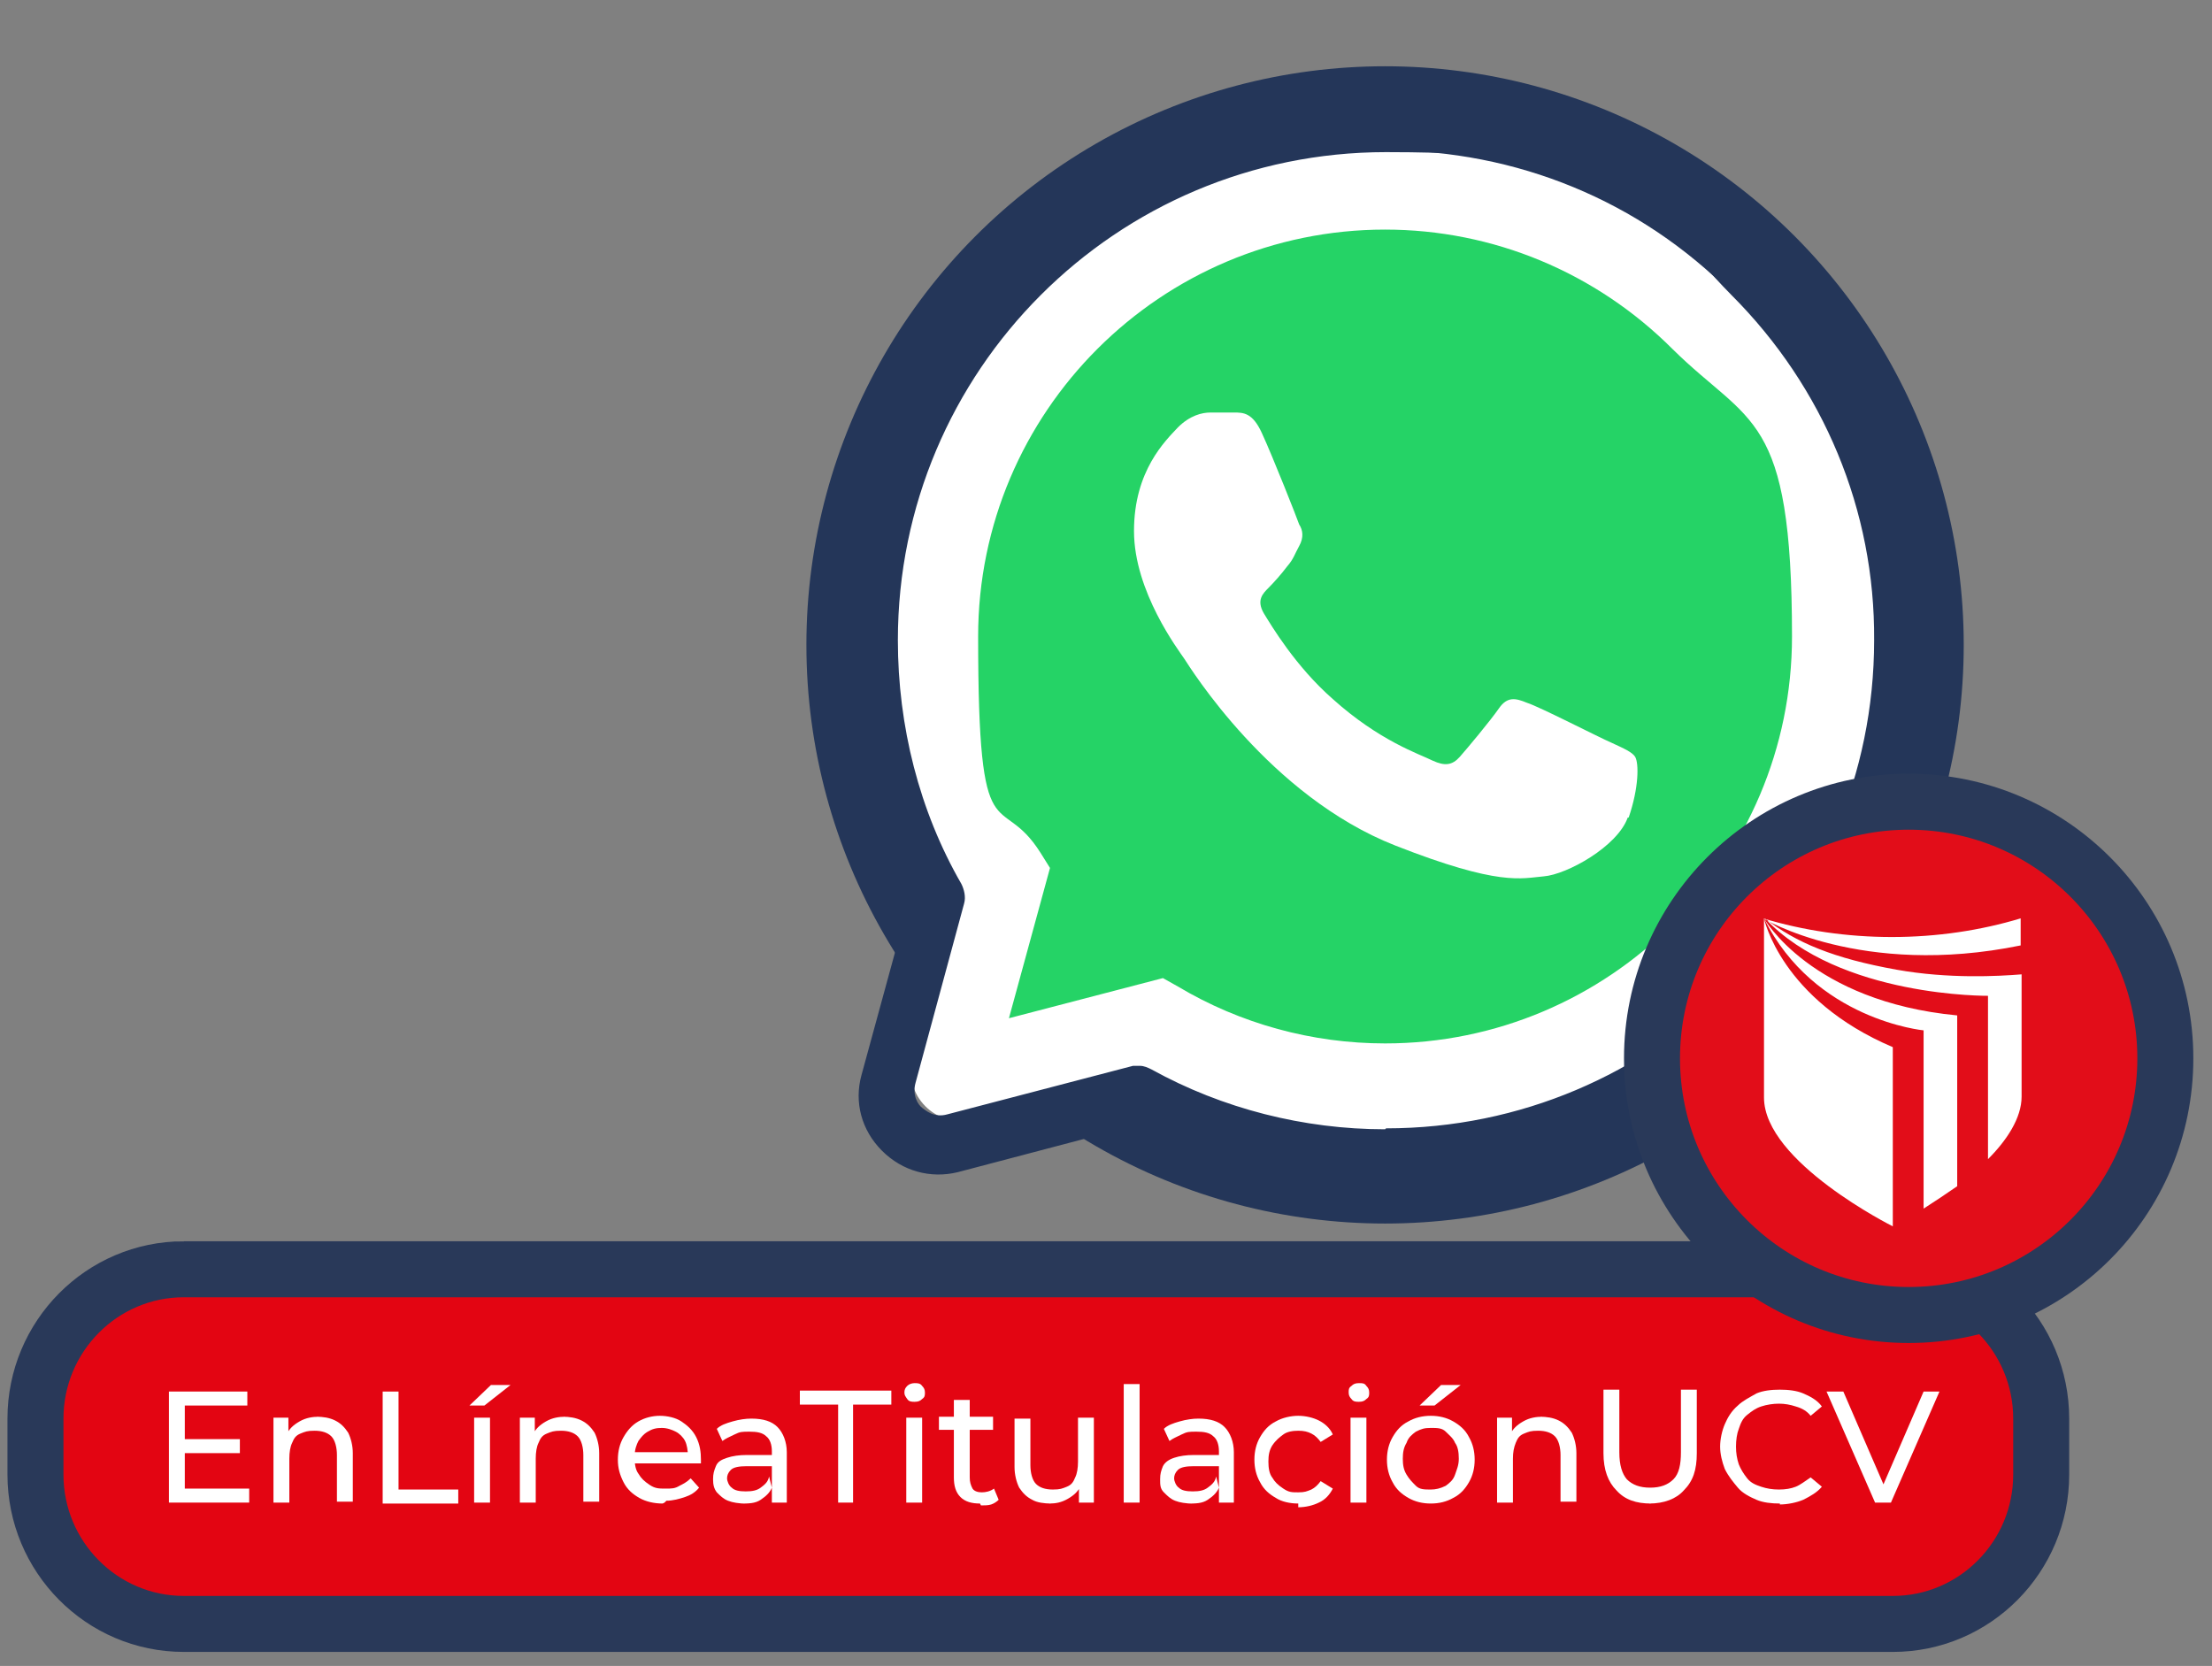 <?xml version="1.0" encoding="UTF-8"?>
<svg id="Capa_1" data-name="Capa 1" xmlns="http://www.w3.org/2000/svg" version="1.1" viewBox="0 0 237 178.5">
  <rect x="0" y="0" width="237" height="178.5" fill="#808080" stroke="none"/>
  <defs>
    <style>
      .cls-1, .cls-2, .cls-3, .cls-4 {
        stroke-width: 0px;
      }

      .cls-1, .cls-3 {
        fill-rule: evenodd;
      }

      .cls-1, .cls-4 {
        fill: #fff;
      }

      .cls-5 {
        fill: #e20d19;
      }

      .cls-5, .cls-6 {
        stroke: #293959;
        stroke-miterlimit: 10;
        stroke-width: 6px;
      }

      .cls-6 {
        fill: #e30512;
      }

      .cls-2 {
        fill: #243659;
      }

      .cls-3 {
        fill: #25d366;
      }
    </style>
  </defs>
  <circle class="cls-2" cx="148.4" cy="69.1" r="62"/>
  <path class="cls-4" d="M148.4,121.3c29,0,52.6-23.6,52.6-52.6s-5.4-27.3-15.4-37.2c-9.9-10-23.1-15.4-37.2-15.4-29,0-52.6,23.5-52.6,52.6s2.4,18.3,7,26.3l-5,18.4c-1.1,3.9,2.5,7.6,6.5,6.5l19-5c7.6,4.2,16.2,6.4,25,6.4h0Z"/>
  <path class="cls-2" d="M189.8,27.4c-11-11-25.7-17.1-41.4-17.1-32.2,0-58.4,26.2-58.4,58.4s2.4,19.6,7.3,28.2l-5,18.3c-.8,2.9,0,5.9,2.2,8.1s5.2,3,8.1,2.3l19-5c8.3,4.3,17.5,6.6,26.9,6.6,32.2,0,58.4-26.2,58.4-58.4s-6.1-30.2-17.1-41.3h0ZM148.4,121c-8.7,0-17.4-2.2-25-6.4-.4-.2-.8-.4-1.3-.4h-.7l-19.9,5.2c-1.4.4-2.3-.4-2.7-.7s-1.1-1.3-.7-2.7l5.2-19.2c.2-.7,0-1.5-.3-2.1-4.5-7.8-6.8-16.9-6.8-26.1,0-28.9,23.4-52.3,52.3-52.3s27.2,5.4,37,15.3c9.9,9.9,15.4,23.1,15.3,37,0,28.9-23.4,52.3-52.3,52.3h0Z"/>
  <path class="cls-6" d="M19.7,136h183.1c8.8,0,15.9,7.2,15.9,16v6c0,8.8-7.1,16-15.9,16H19.7c-8.8,0-15.9-7.2-15.9-16v-6c0-8.8,7.1-16,15.9-16Z"/>
  <g>
    <path class="cls-4" d="M19.8,159.5h6.9v1.5h-8.6v-11.9h8.4v1.5h-6.7v9ZM19.6,154.2h6.1v1.5h-6.1v-1.5Z"/>
    <path class="cls-4" d="M33.9,151.8c.7,0,1.4.1,2,.4s1,.7,1.4,1.3c.3.6.5,1.4.5,2.2v5.2h-1.7v-5c0-.8-.2-1.6-.6-2-.4-.4-1-.6-1.8-.6s-1,.1-1.5.3-.7.5-.9,1c-.2.4-.3,1-.3,1.7v4.7h-1.7v-9.1h1.6v2.4l-.2-.6c.3-.6.7-1,1.4-1.4s1.4-.5,2.1-.5h-.2Z"/>
    <path class="cls-4" d="M41,161v-11.9h1.7v10.5h6.4v1.5s-8.1,0-8.1,0Z"/>
    <path class="cls-4" d="M50.3,150.6l2.3-2.2h2.1l-2.8,2.2s-1.6,0-1.6,0ZM50.8,161v-9.1h1.7v9.1h-1.7Z"/>
    <path class="cls-4" d="M60.3,151.8c.7,0,1.4.1,2,.4s1,.7,1.4,1.3c.3.6.5,1.4.5,2.2v5.2h-1.7v-5c0-.8-.2-1.6-.6-2-.4-.4-1-.6-1.8-.6s-1,.1-1.5.3-.7.5-.9,1c-.2.4-.3,1-.3,1.7v4.7h-1.7v-9.1h1.6v2.4l-.2-.6c.3-.6.7-1,1.4-1.4s1.4-.5,2.1-.5h-.2Z"/>
    <path class="cls-4" d="M71,161.1c-.9,0-1.8-.2-2.5-.6-.7-.4-1.3-.9-1.7-1.7s-.6-1.5-.6-2.4.2-1.7.6-2.4.9-1.3,1.6-1.7c.7-.4,1.5-.6,2.3-.6s1.7.2,2.3.6c.6.4,1.2.9,1.6,1.7s.5,1.6.5,2.4,0,.1,0,.2v.2h-7.6v-1.2h6.8l-.6.4c0-.6-.1-1.2-.3-1.6-.2-.4-.6-.8-1-1s-.9-.4-1.5-.4-1,.1-1.5.4-.7.6-1,1c-.2.4-.4.9-.4,1.6v.3c0,.6.1,1.2.4,1.6.3.5.6.8,1.2,1.2s1,.4,1.7.4,1,0,1.5-.3c.4-.2.8-.4,1.2-.8l.9,1c-.4.5-.9.8-1.5,1-.6.2-1.3.4-2,.4l-.2.2Z"/>
    <path class="cls-4" d="M79.8,161.1c-.6,0-1.3-.1-1.8-.3s-.8-.5-1.2-.9c-.3-.4-.4-.8-.4-1.4s.1-.9.3-1.4.6-.7,1.2-.9,1.3-.3,2.1-.3h2.8v1.2h-2.8c-.8,0-1.4.1-1.7.4-.3.3-.4.6-.4.9s.2.8.5,1c.3.3.8.4,1.5.4s1.2-.1,1.6-.4.8-.6.9-1.2l.3,1.2c-.2.5-.6.9-1.2,1.3s-1.3.4-2.1.4h.3ZM82.7,161v-5.5c0-.7-.2-1.3-.6-1.6-.4-.4-1-.5-1.8-.5s-1,0-1.6.3-.9.4-1.3.7l-.6-1.3c.4-.4,1-.6,1.7-.8s1.4-.3,2-.3c1.3,0,2.2.3,2.8.9.6.6,1,1.6,1,2.7v5.4h-1.7Z"/>
    <path class="cls-4" d="M89.8,161v-10.5h-4.1v-1.5h9.8v1.5h-4.1v10.5h-1.7Z"/>
    <path class="cls-4" d="M98,150.2c-.3,0-.6,0-.8-.3s-.3-.4-.3-.7.1-.5.3-.7.5-.3.8-.3.6,0,.8.3c.2.2.3.4.3.7s0,.5-.3.7c-.2.2-.4.3-.8.3ZM97.1,161v-9.1h1.7v9.1h-1.7Z"/>
    <path class="cls-4" d="M100.6,153.2v-1.4h5.8v1.4h-5.8ZM105,161.1c-.9,0-1.6-.2-2.1-.7s-.7-1.2-.7-2.1v-8.3h1.7v8.3c0,.5.1.8.3,1.2.2.3.6.4,1,.4s.9-.1,1.3-.4l.5,1.2c-.2.2-.5.4-.8.5s-.7.1-1,.1h-.1Z"/>
    <path class="cls-4" d="M112.6,161.1c-.7,0-1.5-.1-2-.4-.6-.3-1-.7-1.4-1.3-.3-.6-.5-1.4-.5-2.2v-5.2h1.7v5c0,.8.2,1.6.6,2s1,.6,1.8.6,1-.1,1.5-.3.7-.5.9-1c.2-.4.3-1,.3-1.7v-4.7h1.7v9.1h-1.6v-2.4l.2.6c-.3.6-.7,1-1.4,1.4s-1.3.5-2,.5h.1Z"/>
    <path class="cls-4" d="M120.4,161v-12.7h1.7v12.7h-1.7Z"/>
    <path class="cls-4" d="M127.7,161.1c-.6,0-1.3-.1-1.8-.3s-.8-.5-1.2-.9-.4-.8-.4-1.4.1-.9.3-1.4c.2-.4.6-.7,1.2-.9s1.3-.3,2.1-.3h2.8v1.2h-2.8c-.8,0-1.4.1-1.7.4-.3.3-.4.6-.4.9s.2.8.5,1c.3.3.8.4,1.5.4s1.2-.1,1.6-.4c.4-.3.8-.6.9-1.2l.3,1.2c-.2.5-.6.9-1.2,1.3s-1.3.4-2.1.4h.3ZM130.6,161v-5.5c0-.7-.2-1.3-.6-1.6-.4-.4-1-.5-1.8-.5s-1,0-1.6.3-.9.4-1.3.7l-.6-1.3c.4-.4,1-.6,1.7-.8s1.4-.3,2-.3c1.3,0,2.2.3,2.8.9s1,1.6,1,2.7v5.4h-1.7Z"/>
    <path class="cls-4" d="M139.1,161.1c-.9,0-1.8-.2-2.4-.6-.7-.4-1.3-.9-1.7-1.7-.4-.7-.6-1.5-.6-2.4s.2-1.7.6-2.4c.4-.7.9-1.3,1.7-1.7.7-.4,1.6-.6,2.4-.6s1.6.2,2.2.5c.6.3,1.2.8,1.5,1.5l-1.3.8c-.3-.4-.6-.7-1-.9s-.8-.3-1.4-.3-1.2.1-1.6.4c-.4.3-.8.6-1.2,1.2-.3.5-.4,1-.4,1.7s.1,1.3.4,1.7c.3.5.6.8,1.2,1.2s.9.4,1.6.4.9-.1,1.4-.3c.4-.2.7-.5,1-.9l1.3.8c-.3.6-.8,1.2-1.5,1.5-.6.3-1.4.5-2.2.5v-.2Z"/>
    <path class="cls-4" d="M145.6,150.2c-.3,0-.6,0-.8-.3-.2-.2-.3-.4-.3-.7s0-.5.3-.7c.2-.2.4-.3.8-.3s.6,0,.8.3c.2.2.3.4.3.7s0,.5-.3.7c-.2.2-.4.3-.8.3ZM144.7,161v-9.1h1.7v9.1h-1.7Z"/>
    <path class="cls-4" d="M153.3,161.1c-.9,0-1.7-.2-2.4-.6-.7-.4-1.3-.9-1.7-1.7-.4-.7-.6-1.5-.6-2.4s.2-1.7.6-2.4.9-1.3,1.7-1.7c.7-.4,1.5-.6,2.4-.6s1.7.2,2.4.6c.7.4,1.3.9,1.7,1.7.4.7.6,1.5.6,2.4s-.2,1.7-.6,2.4c-.4.7-.9,1.3-1.7,1.7-.7.4-1.5.6-2.4.6ZM153.3,159.6c.5,0,1-.1,1.6-.4.4-.3.8-.6,1-1.2s.4-1,.4-1.7-.1-1.3-.4-1.7c-.2-.5-.6-.8-1-1.2s-.9-.4-1.6-.4-1,.1-1.6.4c-.4.3-.8.6-1,1.2-.3.5-.4,1-.4,1.7s.1,1.2.4,1.7c.3.5.6.8,1,1.2s.9.4,1.6.4ZM152.1,150.6l2.3-2.2h2.1l-2.8,2.2h-1.6Z"/>
    <path class="cls-4" d="M165,151.8c.7,0,1.4.1,2,.4s1,.7,1.4,1.3c.3.6.5,1.4.5,2.2v5.2h-1.7v-5c0-.8-.2-1.6-.6-2-.4-.4-1-.6-1.8-.6s-1,.1-1.5.3-.7.5-.9,1-.3,1-.3,1.7v4.7h-1.7v-9.1h1.6v2.4l-.2-.6c.3-.6.7-1,1.4-1.4s1.4-.5,2.1-.5h-.2Z"/>
    <path class="cls-4" d="M176.9,161.1c-1.6,0-2.8-.4-3.7-1.4-.9-.9-1.4-2.2-1.4-4v-6.8h1.7v6.7c0,1.4.3,2.3.8,2.9.6.6,1.4.9,2.5.9s1.9-.3,2.5-.9c.6-.6.8-1.6.8-2.9v-6.7h1.7v6.8c0,1.8-.4,3-1.4,4-.8.9-2.1,1.4-3.7,1.4Z"/>
    <path class="cls-4" d="M190.7,161.1c-.9,0-1.8-.1-2.5-.4-.7-.3-1.5-.7-2-1.3s-1-1.2-1.4-2c-.3-.8-.5-1.6-.5-2.4s.2-1.7.5-2.4c.3-.7.7-1.4,1.4-2,.5-.5,1.3-.9,2-1.3.7-.3,1.6-.4,2.5-.4s1.8.1,2.5.4c.7.3,1.5.7,2,1.4l-1.2,1c-.4-.5-.9-.8-1.6-1-.6-.2-1.2-.3-1.8-.3s-1.3.1-1.9.3c-.6.2-1,.5-1.5.9s-.7.9-.9,1.5c-.2.5-.3,1.2-.3,1.9s.1,1.3.3,1.9c.2.5.5,1,.9,1.5s.9.7,1.5.9,1.2.3,1.9.3,1.3-.1,1.8-.3,1-.6,1.6-1l1.2,1c-.5.6-1.2,1-2,1.4-.7.3-1.7.5-2.5.5h0Z"/>
    <path class="cls-4" d="M200.9,161l-5.2-11.9h1.8l4.8,11.1h-1l4.8-11.1h1.7l-5.2,11.9h-1.7.1Z"/>
  </g>
  <g>
    <path class="cls-3" d="M179.2,37.4c-8.2-8.2-19.2-12.8-30.8-12.8-24,0-43.6,19.5-43.6,43.6s2.3,16.2,6.7,23.2l1,1.6-4.4,16.1,16.5-4.3,1.6.9c6.7,4,14.4,6.1,22.2,6.1h0c24,0,43.6-19.5,43.6-43.6s-4.5-22.6-12.8-30.8h0Z"/>
    <path class="cls-4" d="M174.4,87.6c-1.1,3.1-6.5,6.1-9,6.3-2.4.2-4.7,1.1-15.9-3.3-13.5-5.3-22-19.1-22.6-20s-5.4-7.2-5.4-13.7,3.4-9.7,4.7-11.1c1.3-1.3,2.6-1.6,3.5-1.6h2.5c1,0,2,0,3,2.2,1.2,2.6,3.8,9.2,4,9.8.4.6.5,1.4,0,2.3s-.6,1.4-1.3,2.2c-.6.8-1.4,1.7-2,2.3-.6.6-1.3,1.3-.5,2.7.8,1.3,3.4,5.7,7.4,9.2,5,4.5,9.3,5.9,10.7,6.6,1.3.6,2.1.5,2.9-.4.8-.9,3.3-3.9,4.2-5.2.9-1.3,1.8-1.1,3-.6,1.3.4,7.7,3.7,9.1,4.3,1.3.6,2.2,1,2.5,1.5.4.7.4,3.3-.7,6.5h0Z"/>
  </g>
  <circle class="cls-5" cx="204.5" cy="113.4" r="27.5"/>
  <path class="cls-1" d="M213,106.7v17.5c2-2,3.6-4.4,3.6-6.7v-13.1c-2.5.2-7.8.5-13.4-.5-6.7-1.2-10.8-2.9-14.1-5.5,8,8.5,24,8.3,24,8.3h0ZM216.5,101.3v-2.9c-4.3,1.3-9,2-13.8,2-4.8,0-9.5-.7-13.8-2,0,0,10.5,6.4,27.6,2.9h0ZM206.1,110.4v19.1c1.1-.7,2.3-1.5,3.6-2.4v-18.3c-15.7-1.5-20.7-10.4-20.7-10.4,5.4,10.9,17.1,12,17.1,12h0ZM202.8,131.4h0v-19.2c-12-5.1-13.8-13.8-13.8-13.8v19.2c0,6.9,13.8,13.8,13.8,13.8h0Z"/>
</svg>
